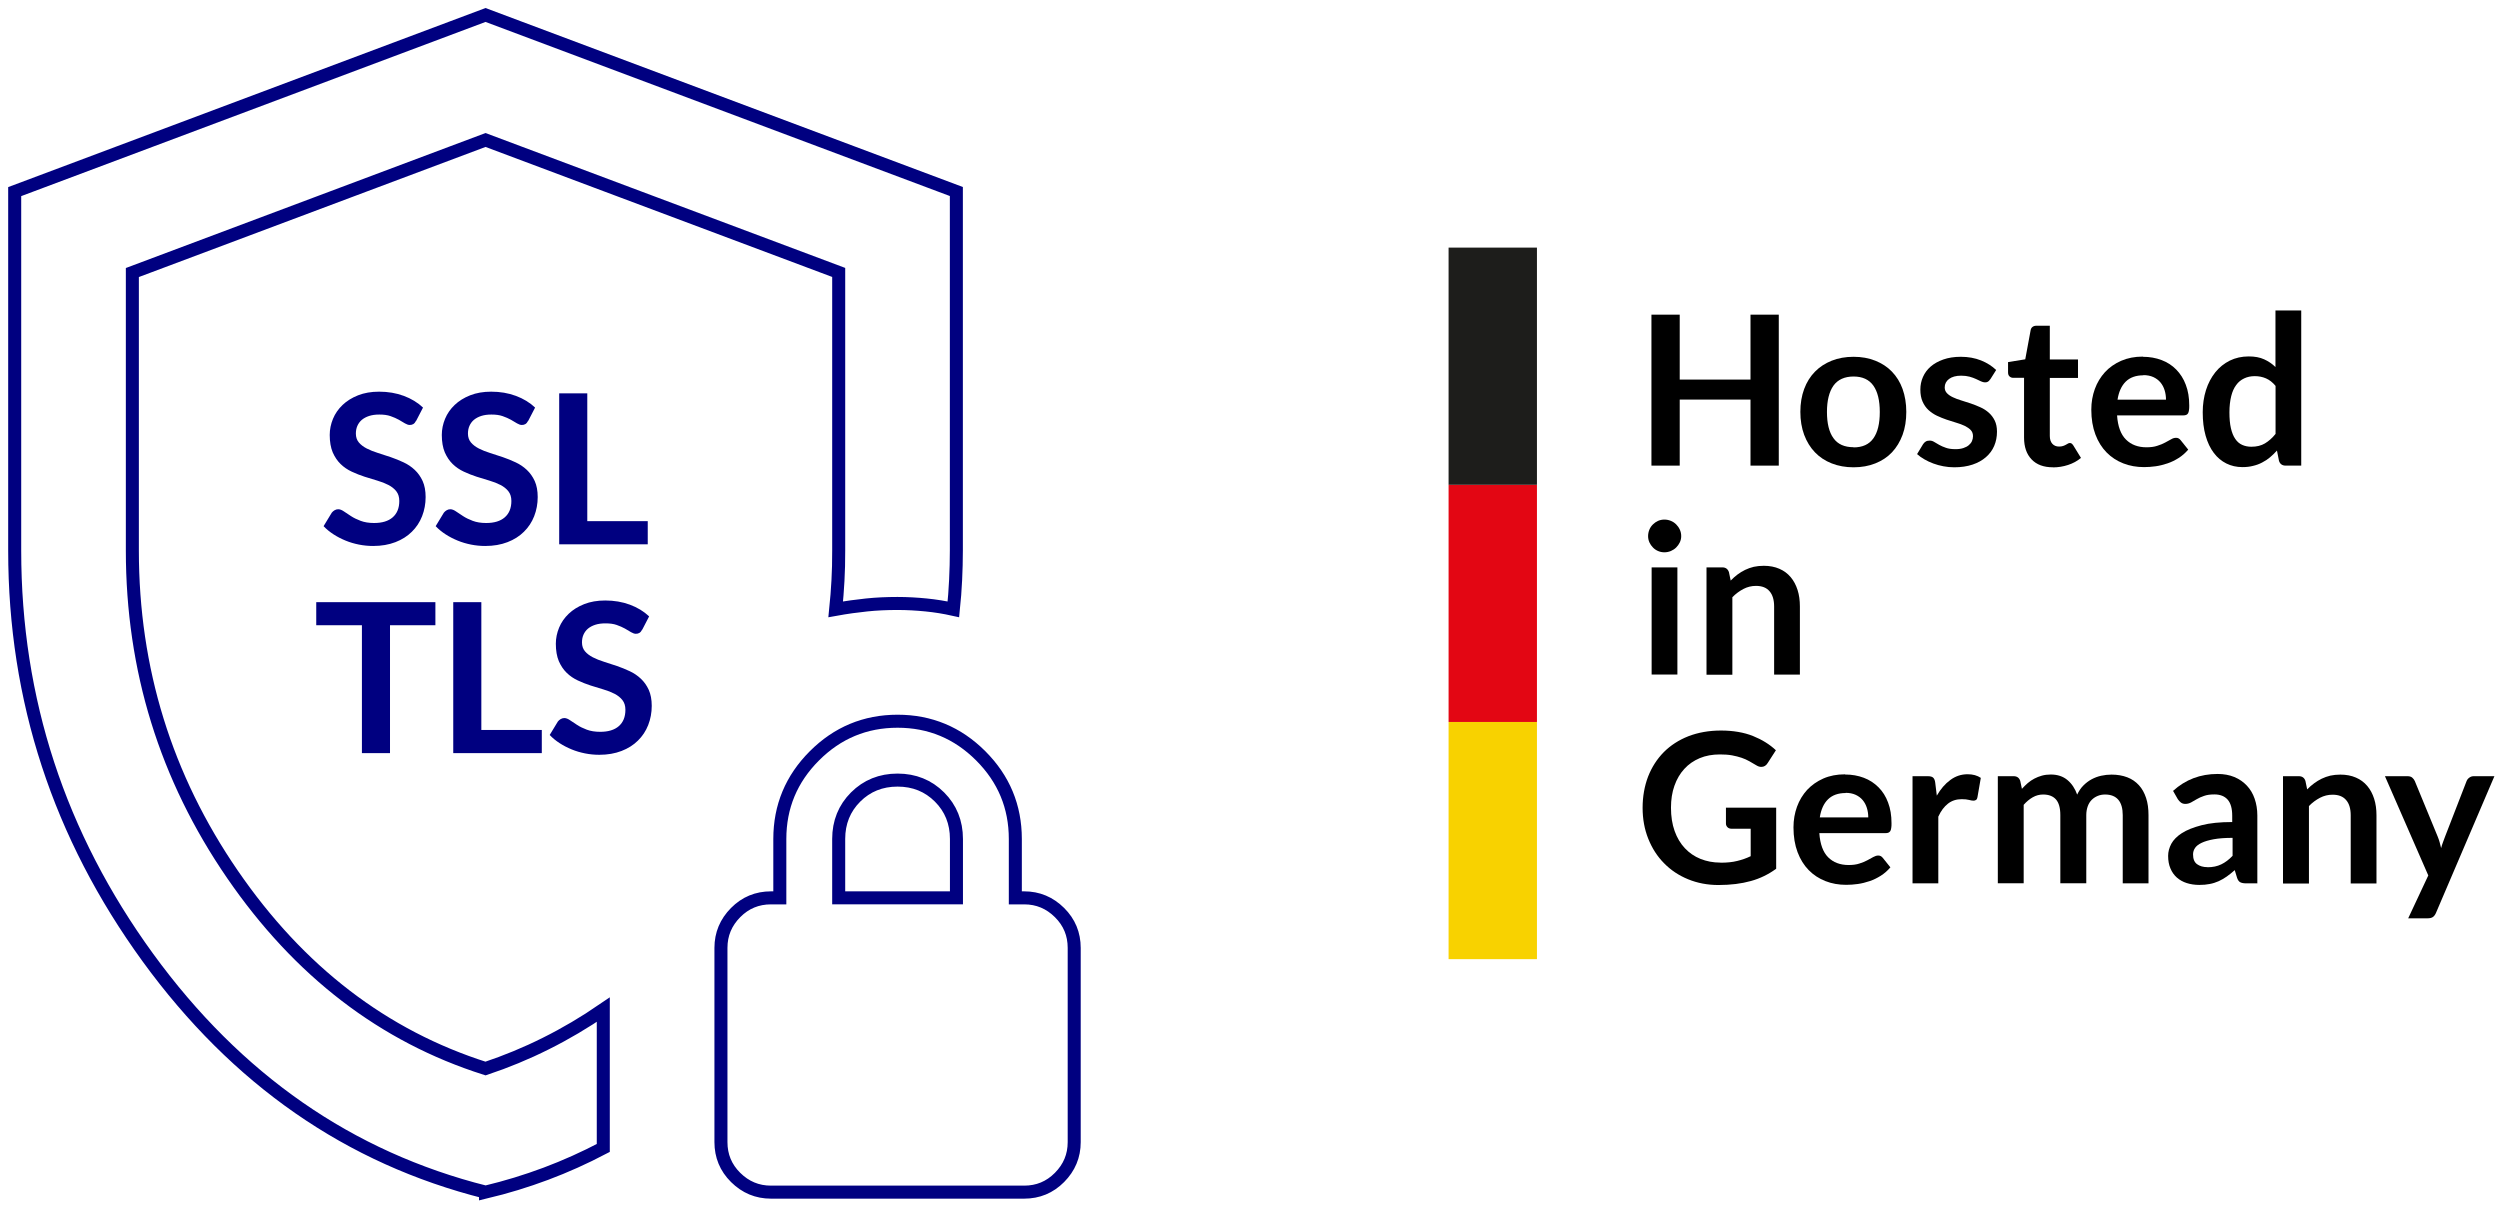 <?xml version="1.0" encoding="UTF-8"?><svg id="uuid-3b83718a-6c45-4897-bf59-0b9f0be23adc" xmlns="http://www.w3.org/2000/svg" viewBox="0 0 268.78 130.7"><path d="M44.73,45.24c-.08.16-.18.28-.29.35-.11.07-.24.1-.39.1s-.32-.06-.51-.17c-.19-.12-.41-.25-.66-.39s-.55-.27-.89-.39c-.34-.12-.74-.17-1.21-.17-.42,0-.78.05-1.09.15s-.57.24-.79.42c-.21.18-.37.4-.48.65-.11.25-.16.53-.16.83,0,.38.11.7.32.95.21.25.5.47.85.65s.75.34,1.2.48c.45.14.91.29,1.38.45.47.16.93.35,1.38.56.45.21.85.48,1.2.81.35.33.63.72.85,1.2.21.47.32,1.04.32,1.72,0,.73-.13,1.42-.38,2.06-.25.64-.62,1.2-1.1,1.67-.48.48-1.07.85-1.77,1.12-.7.27-1.49.41-2.39.41-.52,0-1.03-.05-1.53-.15-.5-.1-.98-.24-1.44-.43-.46-.19-.89-.41-1.29-.67-.4-.26-.76-.55-1.07-.88l.88-1.45c.08-.1.18-.19.3-.26.12-.07.25-.11.39-.11.19,0,.39.08.61.23s.47.32.77.51c.29.19.64.36,1.04.51s.88.23,1.44.23c.86,0,1.53-.2,2-.61.47-.41.71-.99.71-1.76,0-.43-.11-.77-.32-1.04-.21-.27-.5-.5-.85-.68-.35-.18-.75-.34-1.2-.47-.45-.13-.91-.27-1.37-.42-.46-.15-.92-.33-1.37-.54s-.85-.48-1.2-.82c-.35-.34-.63-.76-.85-1.26-.21-.5-.32-1.13-.32-1.87,0-.59.12-1.17.35-1.73s.58-1.06,1.03-1.49c.45-.43,1.01-.78,1.67-1.04.66-.26,1.41-.39,2.26-.39.96,0,1.84.15,2.65.45.81.3,1.5.72,2.07,1.26l-.74,1.43Z" style="fill:navy;"/><path d="M56.78,45.24c-.08.16-.18.28-.29.35-.11.07-.24.1-.39.1s-.32-.06-.51-.17c-.19-.12-.41-.25-.66-.39s-.55-.27-.89-.39c-.34-.12-.74-.17-1.21-.17-.42,0-.78.05-1.09.15s-.57.24-.79.42c-.21.18-.37.4-.48.65-.11.25-.16.53-.16.83,0,.38.11.7.32.95.21.25.5.47.85.65s.75.34,1.2.48c.45.14.91.29,1.38.45.47.16.93.35,1.38.56.45.21.85.48,1.2.81.35.33.63.72.85,1.2.21.47.32,1.04.32,1.72,0,.73-.13,1.42-.38,2.06-.25.64-.62,1.2-1.1,1.67-.48.48-1.07.85-1.77,1.12-.7.27-1.49.41-2.39.41-.52,0-1.03-.05-1.53-.15-.5-.1-.98-.24-1.44-.43-.46-.19-.89-.41-1.29-.67-.4-.26-.76-.55-1.07-.88l.88-1.45c.08-.1.18-.19.3-.26.12-.07.25-.11.39-.11.19,0,.39.08.61.23s.47.32.77.51c.29.19.64.36,1.04.51s.88.23,1.44.23c.86,0,1.53-.2,2-.61.47-.41.71-.99.71-1.76,0-.43-.11-.77-.32-1.04-.21-.27-.5-.5-.85-.68-.35-.18-.75-.34-1.2-.47-.45-.13-.91-.27-1.37-.42-.46-.15-.92-.33-1.37-.54s-.85-.48-1.2-.82c-.35-.34-.63-.76-.85-1.26-.21-.5-.32-1.13-.32-1.87,0-.59.12-1.17.35-1.73s.58-1.06,1.03-1.49c.45-.43,1.01-.78,1.67-1.04.66-.26,1.41-.39,2.26-.39.96,0,1.84.15,2.65.45.81.3,1.5.72,2.07,1.26l-.74,1.43Z" style="fill:navy;"/><path d="M63.14,56.03h6.5v2.49h-9.52v-16.23h3.02v13.74Z" style="fill:navy;"/><path d="M46.81,64.74v2.48h-4.88v13.75h-3.02v-13.75h-4.91v-2.48h12.81Z" style="fill:navy;"/><path d="M51.75,78.48h6.5v2.49h-9.52v-16.23h3.02v13.74Z" style="fill:navy;"/><path d="M69.04,67.69c-.08.16-.18.28-.29.35-.11.07-.24.1-.39.1s-.32-.06-.51-.17c-.19-.12-.41-.25-.66-.39s-.55-.27-.89-.39c-.34-.12-.74-.17-1.21-.17-.42,0-.78.05-1.09.15s-.57.24-.79.42c-.21.18-.37.4-.48.65-.11.25-.16.53-.16.83,0,.38.11.7.32.95.21.25.5.47.85.65s.75.34,1.2.48c.45.14.91.29,1.38.45.47.16.93.35,1.38.56.45.21.85.48,1.2.81.35.33.63.72.85,1.2.21.47.32,1.04.32,1.72,0,.73-.13,1.42-.38,2.06-.25.64-.62,1.2-1.1,1.67-.48.48-1.07.85-1.77,1.12-.7.27-1.49.41-2.39.41-.52,0-1.03-.05-1.53-.15-.5-.1-.98-.24-1.44-.43-.46-.19-.89-.41-1.29-.67-.4-.26-.76-.55-1.07-.88l.88-1.45c.08-.1.18-.19.3-.26.12-.07.25-.11.39-.11.19,0,.39.08.61.23s.47.32.77.51c.29.19.64.36,1.04.51s.88.23,1.44.23c.86,0,1.53-.2,2-.61.47-.41.71-.99.71-1.76,0-.43-.11-.77-.32-1.04-.21-.27-.5-.5-.85-.68-.35-.18-.75-.34-1.2-.47-.45-.13-.91-.27-1.37-.42-.46-.15-.92-.33-1.37-.54s-.85-.48-1.2-.82c-.35-.34-.63-.76-.85-1.26-.21-.5-.32-1.13-.32-1.87,0-.59.12-1.17.35-1.73s.58-1.06,1.03-1.49c.45-.43,1.01-.78,1.67-1.04.66-.26,1.41-.39,2.26-.39.96,0,1.84.15,2.65.45.81.3,1.5.72,2.07,1.26l-.74,1.43Z" style="fill:navy;"/><path d="M52.2,128.17c-14.66-3.69-26.76-12.1-36.31-25.23C6.35,89.81,1.58,75.23,1.58,59.2V20.6L52.2,1.61l50.62,18.98v38.6c0,1.05-.03,2.11-.08,3.16s-.13,2.11-.24,3.16c-.95-.21-1.92-.37-2.93-.47s-2.03-.16-3.08-.16c-1.16,0-2.27.05-3.32.16s-2.16.26-3.32.47c.11-1.05.18-2.08.24-3.08s.08-2.08.08-3.24v-29.9l-37.97-14.24L14.23,29.3v29.9c0,12.76,3.59,24.36,10.76,34.8,7.17,10.44,16.24,17.4,27.21,20.88,2.21-.74,4.38-1.63,6.49-2.69,2.11-1.05,4.17-2.27,6.17-3.64v14.87c-2,1.05-4.06,1.98-6.17,2.77-2.11.79-4.27,1.45-6.49,1.98ZM82.89,128.17c-1.48,0-2.74-.53-3.8-1.58s-1.58-2.32-1.58-3.8v-20.88c0-1.48.53-2.74,1.58-3.8s2.32-1.58,3.8-1.58h.95v-6.33c0-3.48,1.24-6.46,3.72-8.94s5.46-3.72,8.94-3.72,6.46,1.24,8.94,3.72,3.72,5.46,3.72,8.94v6.33h.95c1.48,0,2.74.53,3.8,1.58s1.58,2.32,1.58,3.8v20.88c0,1.48-.53,2.74-1.58,3.8s-2.32,1.58-3.8,1.58h-27.21ZM90.17,96.53h12.66v-6.33c0-1.79-.61-3.3-1.82-4.51-1.21-1.21-2.72-1.82-4.51-1.82s-3.3.61-4.51,1.82-1.82,2.72-1.82,4.51v6.33Z" style="fill:none; stroke:navy; stroke-miterlimit:10; stroke-width:1.4px;"/><path d="M191.24,50.06h-3.04v-7.1h-7.61v7.1h-3.04v-16.23h3.04v6.98h7.61v-6.98h3.04v16.23Z"/><path d="M199.28,38.36c.86,0,1.64.14,2.34.42s1.3.67,1.79,1.18c.49.51.88,1.13,1.14,1.86s.4,1.55.4,2.46-.13,1.74-.4,2.47-.65,1.36-1.14,1.88-1.09.91-1.79,1.19-1.48.42-2.34.42-1.64-.14-2.35-.42-1.3-.67-1.8-1.19-.88-1.14-1.16-1.88c-.27-.73-.41-1.56-.41-2.47s.14-1.73.41-2.46c.27-.73.66-1.35,1.16-1.86.5-.51,1.1-.9,1.8-1.18s1.49-.42,2.35-.42ZM199.28,48.1c.96,0,1.67-.32,2.13-.97.46-.64.69-1.59.69-2.83s-.23-2.19-.69-2.84c-.46-.65-1.17-.98-2.13-.98s-1.69.33-2.16.98c-.46.65-.7,1.6-.7,2.83s.23,2.18.7,2.82c.46.65,1.18.97,2.16.97Z"/><path d="M213.96,40.79c-.07.12-.15.2-.24.25s-.19.07-.31.07c-.13,0-.28-.04-.43-.11-.15-.07-.33-.16-.53-.25-.2-.09-.43-.18-.69-.25-.26-.07-.56-.11-.92-.11-.55,0-.98.12-1.29.35s-.47.54-.47.91c0,.25.08.45.24.62.16.17.38.32.64.44.27.13.57.24.9.34.34.1.68.21,1.03.33.35.12.7.26,1.03.41.34.15.64.35.9.58s.48.52.64.85c.16.33.24.73.24,1.19,0,.55-.1,1.06-.3,1.53-.2.47-.5.87-.89,1.21-.39.34-.87.61-1.44.8-.57.19-1.23.29-1.97.29-.4,0-.78-.04-1.16-.11-.38-.07-.74-.17-1.09-.3-.35-.13-.67-.28-.96-.45-.3-.17-.56-.36-.78-.56l.64-1.06c.08-.13.18-.22.29-.29.11-.07.25-.1.43-.1s.33.05.49.15c.15.1.33.2.53.31.2.11.44.22.71.31.27.1.62.15,1.04.15.33,0,.61-.04.85-.12s.43-.18.58-.31c.15-.13.27-.27.34-.44.07-.17.11-.34.11-.52,0-.27-.08-.49-.24-.66-.16-.17-.38-.32-.64-.45-.27-.13-.57-.24-.91-.34-.34-.1-.69-.21-1.04-.33s-.7-.26-1.04-.42c-.34-.16-.64-.37-.91-.61-.27-.25-.48-.55-.64-.91-.16-.36-.24-.79-.24-1.3,0-.47.09-.92.28-1.35.19-.43.46-.8.83-1.12s.82-.57,1.36-.76c.54-.19,1.17-.29,1.88-.29.79,0,1.52.13,2.17.39.65.26,1.19.61,1.63,1.03l-.63,1Z"/><path d="M220.72,50.24c-1,0-1.76-.28-2.3-.85-.54-.56-.81-1.35-.81-2.34v-6.43h-1.17c-.15,0-.28-.05-.39-.15-.11-.1-.16-.24-.16-.44v-1.1l1.85-.3.58-3.14c.03-.15.1-.27.21-.35.11-.08.24-.12.41-.12h1.44v3.63h3.03v1.98h-3.03v6.24c0,.36.09.64.27.84.18.2.42.3.72.3.17,0,.32-.02.43-.06s.22-.08.3-.13c.09-.04.16-.09.23-.13s.13-.06.2-.06c.08,0,.15.02.2.06.05.04.11.1.17.19l.83,1.35c-.4.34-.87.59-1.39.76-.52.17-1.07.26-1.63.26Z"/><path d="M230.39,38.36c.73,0,1.39.12,2,.35.61.23,1.14.57,1.58,1.02s.79.99,1.03,1.64c.25.65.37,1.39.37,2.22,0,.21,0,.38-.03.52-.02.14-.05.25-.1.33s-.11.13-.2.17c-.08.03-.19.05-.31.05h-7.12c.08,1.18.4,2.05.96,2.6.55.55,1.29.83,2.2.83.45,0,.84-.05,1.16-.16.33-.1.61-.22.85-.35.24-.13.46-.24.64-.35s.36-.16.53-.16c.11,0,.21.02.29.07s.15.11.21.19l.81,1.01c-.31.36-.65.66-1.03.9-.38.24-.78.44-1.2.58s-.84.25-1.27.31c-.43.06-.85.09-1.25.09-.8,0-1.54-.13-2.23-.4-.69-.27-1.29-.66-1.8-1.18-.51-.52-.91-1.16-1.2-1.93-.29-.77-.44-1.66-.44-2.67,0-.79.13-1.53.38-2.22.25-.69.62-1.29,1.09-1.81.47-.51,1.06-.92,1.74-1.22.69-.3,1.46-.45,2.32-.45ZM230.44,40.35c-.81,0-1.44.23-1.9.68-.46.46-.75,1.1-.88,1.94h5.21c0-.36-.05-.7-.15-1.02-.1-.32-.25-.6-.45-.84-.2-.24-.46-.43-.76-.57-.31-.14-.67-.21-1.08-.21Z"/><path d="M245.73,50.06c-.36,0-.6-.17-.71-.51l-.22-1.11c-.24.27-.49.51-.75.73-.26.22-.54.4-.85.56-.3.16-.63.28-.98.36-.35.09-.72.13-1.13.13-.63,0-1.21-.13-1.73-.39-.52-.26-.98-.64-1.35-1.14-.38-.5-.67-1.11-.88-1.85s-.31-1.57-.31-2.52c0-.85.12-1.65.35-2.38s.57-1.37,1-1.91c.43-.54.96-.96,1.56-1.26.61-.3,1.29-.45,2.04-.45.64,0,1.19.1,1.65.31.46.21.86.48,1.22.83v-6.08h2.77v16.68h-1.7ZM242.04,48.03c.58,0,1.07-.12,1.47-.36.4-.24.79-.58,1.14-1.02v-5.16c-.31-.38-.66-.65-1.03-.81-.37-.16-.77-.24-1.2-.24s-.8.08-1.14.24c-.34.16-.63.39-.86.71-.24.32-.42.72-.54,1.21s-.19,1.07-.19,1.73.05,1.24.16,1.71.26.85.47,1.15c.2.3.45.51.74.64s.62.2.98.2Z"/><path d="M180.75,57.64c0,.24-.05.46-.15.67-.1.21-.23.39-.39.55-.16.16-.35.28-.57.38-.22.09-.45.14-.7.14s-.47-.05-.68-.14c-.21-.09-.4-.22-.55-.38-.16-.16-.28-.34-.38-.55-.09-.21-.14-.43-.14-.67s.05-.48.14-.7c.09-.22.22-.4.38-.56.16-.16.34-.28.55-.38.21-.09.44-.14.68-.14s.48.05.7.14c.22.09.41.22.57.38.16.16.29.34.39.56.1.22.15.45.15.7ZM180.34,61v11.52h-2.77v-11.52h2.77Z"/><path d="M183.47,72.52v-11.52h1.7c.36,0,.59.17.71.51l.19.91c.23-.24.48-.46.73-.65.26-.19.53-.36.82-.5.29-.14.6-.25.93-.33.33-.07.69-.11,1.08-.11.63,0,1.19.11,1.67.32.49.21.89.51,1.22.9.33.39.57.85.74,1.38s.25,1.12.25,1.77v7.33h-2.77v-7.33c0-.7-.16-1.25-.49-1.63-.33-.39-.81-.58-1.46-.58-.48,0-.93.11-1.35.33-.42.22-.82.51-1.19.89v8.33h-2.77Z"/><path d="M185,92.75c.68,0,1.27-.06,1.78-.19.5-.12.99-.29,1.44-.51v-2.95h-2.03c-.2,0-.35-.05-.46-.16-.11-.11-.17-.24-.17-.4v-1.71h5.4v6.57c-.41.3-.84.56-1.29.78s-.92.4-1.43.54c-.51.14-1.05.25-1.62.32-.58.07-1.2.11-1.86.11-1.18,0-2.27-.21-3.27-.62-1-.41-1.86-.98-2.58-1.72-.73-.73-1.29-1.61-1.7-2.63s-.61-2.13-.61-3.33.2-2.34.59-3.36c.4-1.02.96-1.89,1.69-2.63.73-.73,1.61-1.3,2.65-1.71,1.04-.4,2.21-.61,3.5-.61s2.47.2,3.44.59,1.79.9,2.46,1.53l-.88,1.37c-.17.28-.4.42-.69.42-.18,0-.36-.06-.55-.18-.24-.14-.48-.28-.74-.43-.25-.14-.53-.27-.83-.37-.3-.1-.64-.19-1.02-.26s-.81-.1-1.31-.1c-.8,0-1.53.13-2.17.4s-1.2.65-1.66,1.16c-.46.5-.81,1.1-1.06,1.81-.25.7-.37,1.49-.37,2.36,0,.94.13,1.77.39,2.5.26.73.63,1.35,1.1,1.85.47.5,1.03.89,1.68,1.15s1.36.4,2.13.4Z"/><path d="M198.38,83.27c.73,0,1.39.12,2,.35.61.23,1.13.57,1.58,1.02s.79.99,1.03,1.64c.25.65.37,1.39.37,2.22,0,.21,0,.38-.03.52-.02.14-.05.25-.1.33-.05.08-.12.13-.2.17s-.19.05-.31.05h-7.12c.08,1.18.4,2.05.95,2.6.55.55,1.29.83,2.2.83.45,0,.84-.05,1.16-.16.33-.1.61-.22.85-.35.24-.13.46-.24.64-.35.18-.1.36-.16.53-.16.11,0,.21.02.29.07s.15.11.21.19l.81,1.01c-.31.36-.65.66-1.03.9-.38.24-.78.44-1.2.58s-.84.25-1.27.31c-.43.06-.85.09-1.25.09-.8,0-1.55-.13-2.23-.4-.69-.27-1.29-.66-1.8-1.18-.51-.52-.91-1.16-1.2-1.93-.29-.77-.44-1.66-.44-2.67,0-.79.13-1.53.38-2.22.25-.69.62-1.29,1.09-1.81.48-.51,1.06-.92,1.74-1.22s1.46-.45,2.32-.45ZM198.43,85.26c-.81,0-1.44.23-1.9.68s-.75,1.1-.88,1.94h5.21c0-.36-.05-.7-.15-1.02-.1-.32-.25-.6-.45-.84-.2-.24-.46-.43-.76-.57-.31-.14-.67-.21-1.08-.21Z"/><path d="M205.62,94.97v-11.52h1.63c.28,0,.48.05.59.16.11.1.19.28.22.54l.17,1.39c.41-.71.89-1.27,1.45-1.68.55-.41,1.17-.62,1.86-.62.57,0,1.04.13,1.42.39l-.36,2.08c-.02.13-.07.23-.15.29-.08.06-.18.08-.3.08-.11,0-.27-.03-.46-.08-.2-.05-.45-.08-.78-.08-.58,0-1.07.16-1.48.48-.41.32-.76.78-1.04,1.4v7.17h-2.77Z"/><path d="M214.79,94.97v-11.52h1.7c.36,0,.6.17.71.51l.18.85c.2-.22.41-.43.63-.62.22-.19.46-.35.71-.48.25-.13.52-.24.81-.32.29-.08.61-.12.95-.12.73,0,1.32.2,1.79.59.47.39.82.92,1.05,1.57.18-.38.4-.71.67-.98.27-.27.57-.5.89-.67.32-.17.66-.3,1.03-.38s.73-.12,1.1-.12c.64,0,1.2.1,1.7.29s.91.48,1.25.85c.34.37.59.83.77,1.37.18.54.26,1.16.26,1.85v7.33h-2.77v-7.33c0-.73-.16-1.29-.48-1.66s-.79-.56-1.42-.56c-.28,0-.55.05-.79.15s-.46.24-.64.42c-.18.18-.33.41-.43.69-.1.28-.16.6-.16.95v7.33h-2.79v-7.33c0-.77-.16-1.33-.47-1.68-.31-.35-.77-.53-1.38-.53-.4,0-.77.1-1.12.3-.35.2-.67.47-.97.81v8.43h-2.77Z"/><path d="M242.72,94.97h-1.25c-.26,0-.47-.04-.62-.12-.15-.08-.26-.24-.34-.48l-.25-.82c-.29.26-.58.49-.86.69-.28.2-.57.36-.87.5-.3.13-.62.24-.96.3-.34.07-.71.1-1.12.1-.49,0-.94-.07-1.35-.2s-.76-.33-1.06-.59c-.29-.26-.53-.59-.69-.98-.17-.39-.25-.84-.25-1.36,0-.44.12-.87.34-1.29.23-.42.61-.81,1.14-1.15s1.24-.62,2.12-.85c.88-.23,1.98-.34,3.29-.34v-.68c0-.78-.16-1.35-.49-1.73-.33-.37-.8-.56-1.42-.56-.45,0-.82.05-1.12.16-.3.1-.56.22-.78.35s-.42.25-.61.35c-.19.1-.39.16-.62.16-.19,0-.35-.05-.48-.15-.13-.1-.24-.22-.33-.36l-.51-.89c1.33-1.21,2.92-1.82,4.79-1.82.67,0,1.27.11,1.8.33.53.22.97.53,1.34.92.37.39.65.86.84,1.41.19.55.29,1.15.29,1.8v7.28ZM237.34,93.24c.28,0,.55-.03.79-.08.24-.05.47-.13.68-.23.21-.1.42-.23.62-.38.2-.15.4-.33.6-.54v-1.93c-.81,0-1.48.05-2.03.15-.54.1-.98.23-1.31.39-.33.16-.56.34-.7.55-.14.21-.21.44-.21.69,0,.49.14.84.43,1.05.29.21.66.32,1.13.32Z"/><path d="M245.45,94.97v-11.52h1.7c.36,0,.6.17.71.51l.19.91c.23-.24.48-.46.74-.65.26-.19.53-.36.82-.5s.6-.25.93-.33c.33-.07.69-.11,1.08-.11.63,0,1.19.11,1.67.32.49.21.89.51,1.22.9.33.39.57.85.74,1.38.17.54.25,1.12.25,1.77v7.33h-2.77v-7.33c0-.7-.16-1.25-.49-1.63-.33-.39-.81-.58-1.46-.58-.48,0-.93.11-1.35.33-.42.22-.82.51-1.19.89v8.33h-2.77Z"/><path d="M261.9,98.14c-.08.19-.19.34-.32.44s-.33.15-.6.15h-2.07l2.16-4.61-4.66-10.67h2.42c.22,0,.4.05.52.16s.21.22.27.36l2.46,5.97c.08.19.15.4.21.61s.11.42.16.63c.06-.22.12-.43.2-.63.07-.2.15-.41.23-.62l2.31-5.96c.06-.15.16-.27.3-.37s.29-.15.47-.15h2.22l-6.28,14.69Z"/><path d="M161.16,77.62h4.08v25.5h-9.5v-25.5h5.42Z" style="fill:#f8d200;"/><path d="M161.16,52.12h4.08v25.5h-9.5v-25.5h5.42Z" style="fill:#e30613;"/><path d="M165.24,26.62v25.5h-9.5v-25.5h9.5Z" style="fill:#1d1d1b;"/></svg>